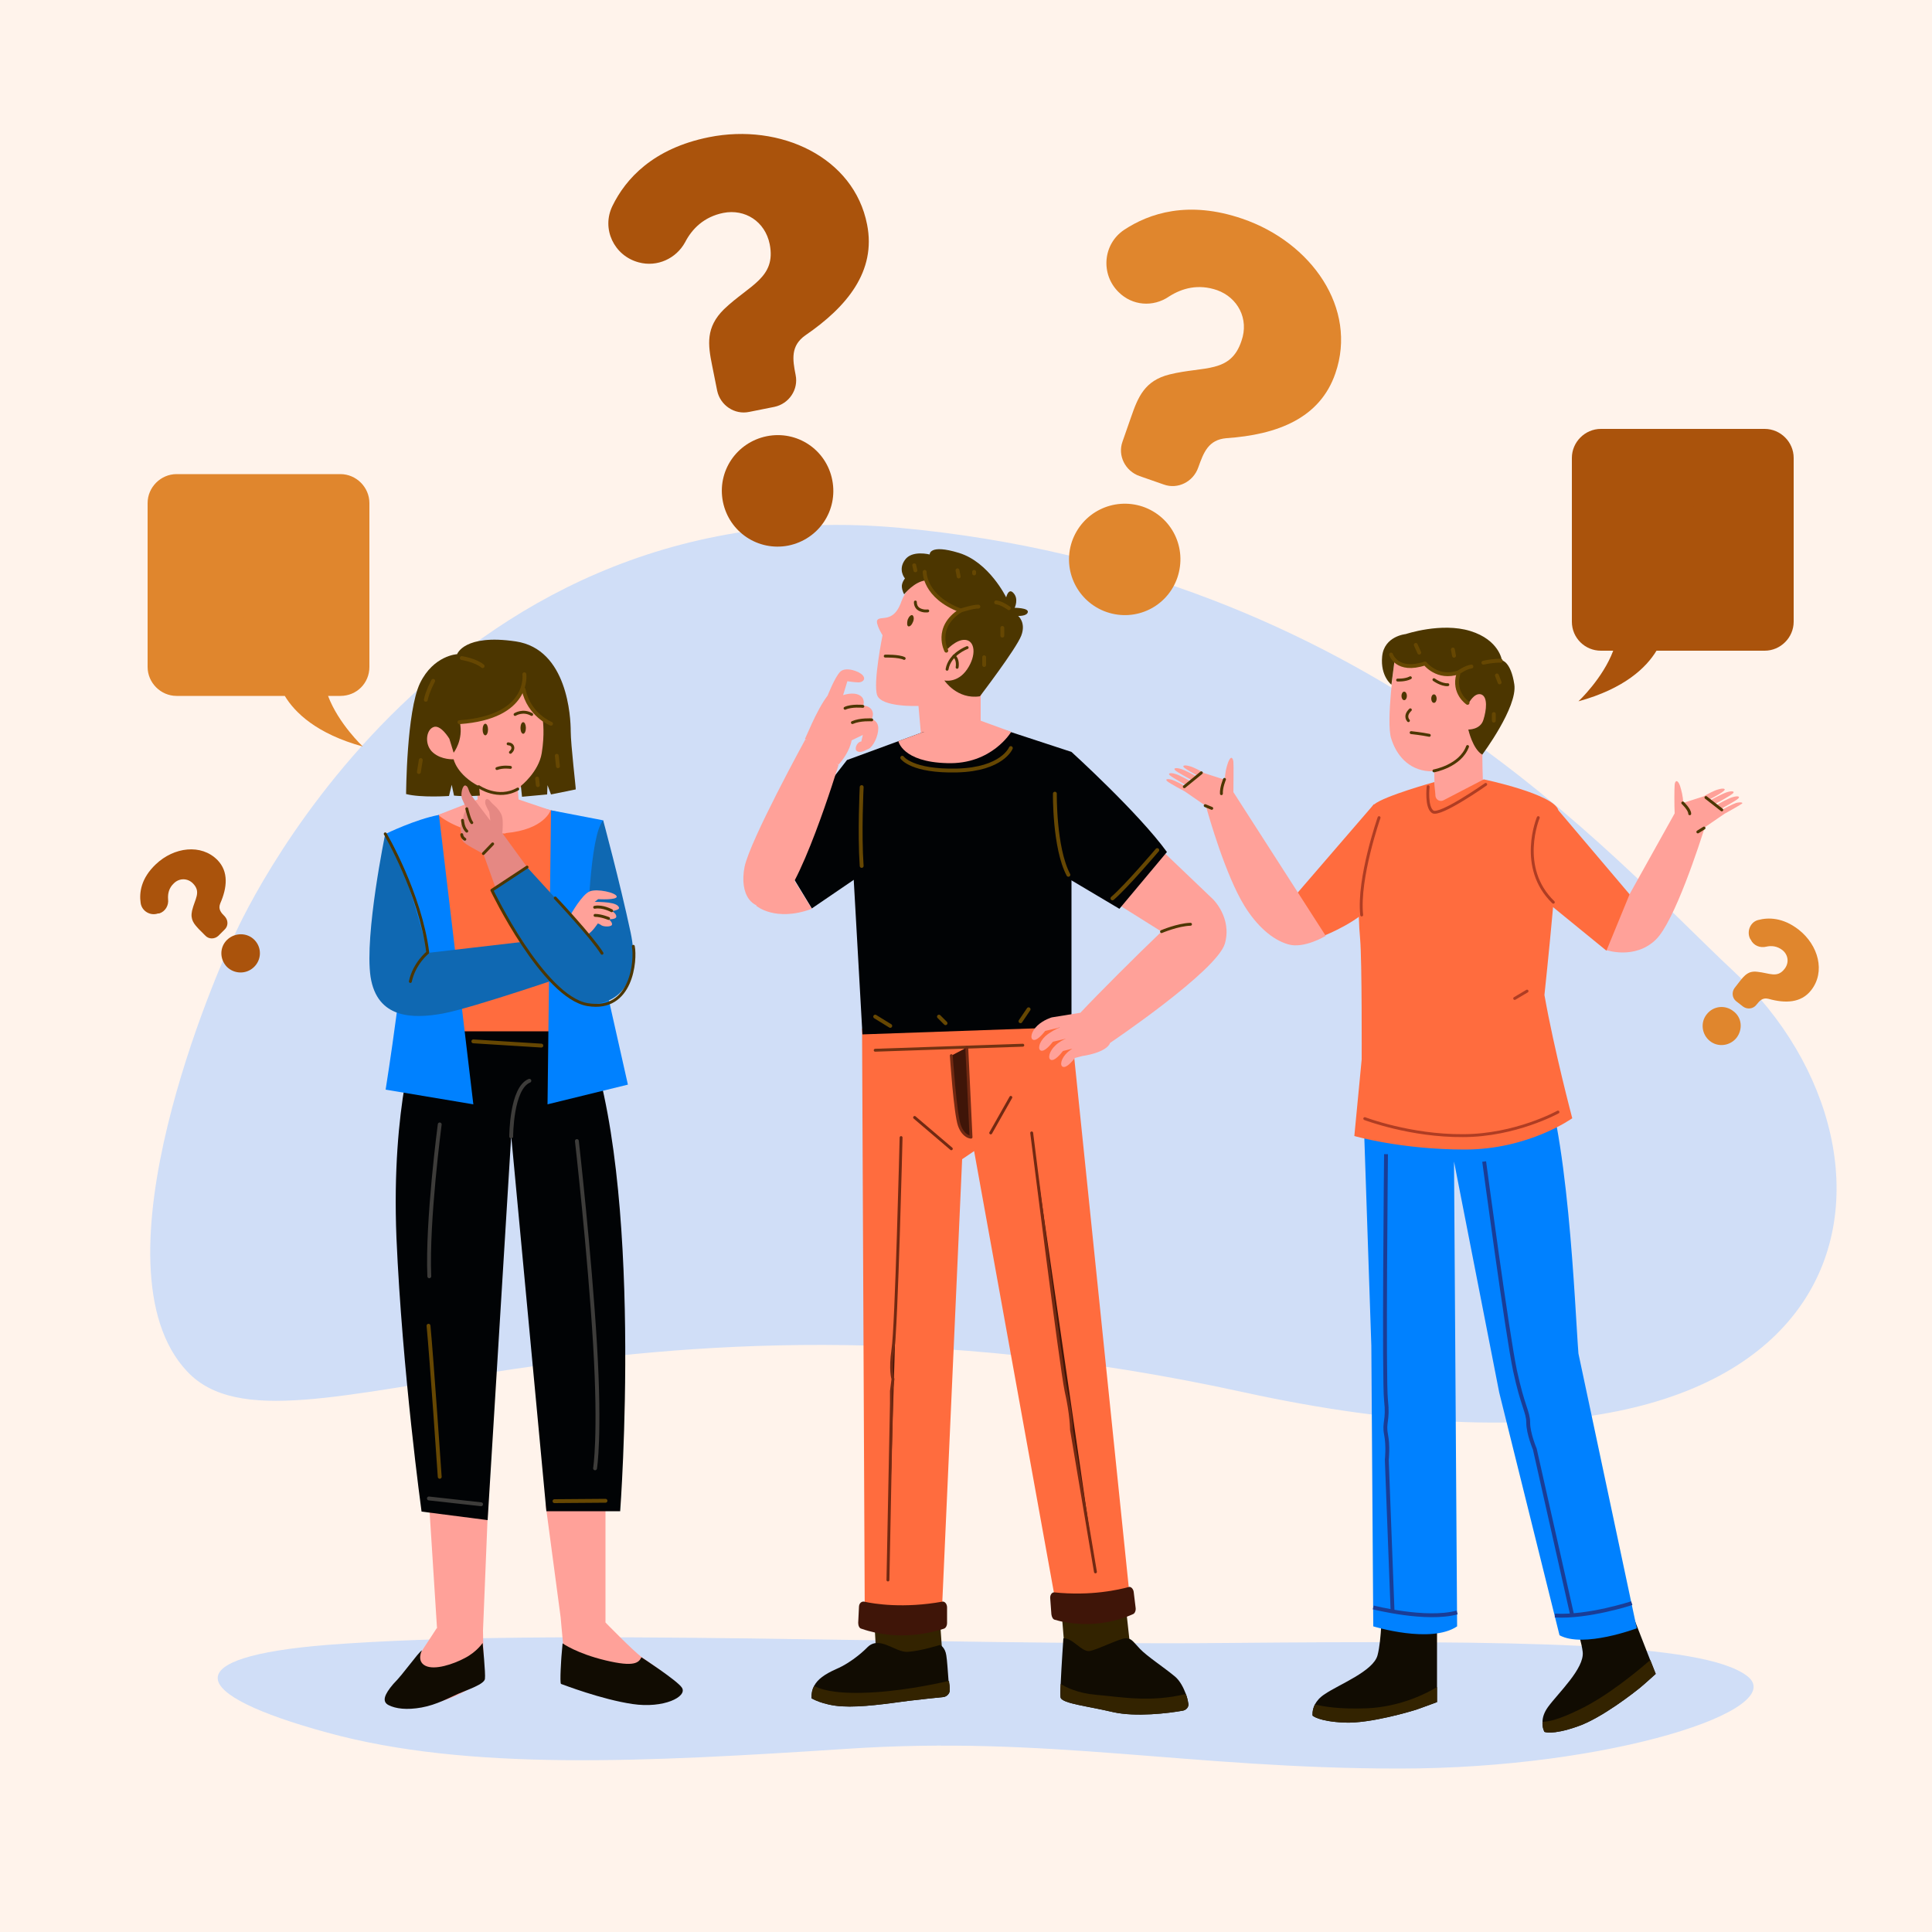 <?xml version="1.0" encoding="utf-8"?>
<!-- Generator: Adobe Illustrator 19.0.0, SVG Export Plug-In . SVG Version: 6.00 Build 0)  -->
<svg version="1.1" id="Layer_1" xmlns="http://www.w3.org/2000/svg" xmlns:xlink="http://www.w3.org/1999/xlink" x="0px" y="0px"
	 viewBox="-55 147 500 500" style="enable-background:new -55 147 500 500;" xml:space="preserve">
<style type="text/css">
	.st0{fill:#FFF3EB;}
	.st1{fill:#D0DEF7;}
	.st2{fill:#FFA199;}
	.st3{fill:#FF6C3E;}
	.st4{fill:#010305;}
	.st5{fill:#0081FF;}
	.st6{fill:#0F68B2;}
	.st7{fill:#4C3600;}
	.st8{fill:none;stroke:#4C3600;stroke-width:0.75;stroke-linecap:round;stroke-linejoin:round;stroke-miterlimit:10;}
	.st9{fill:#E58883;}
	.st10{fill:none;stroke:#664702;stroke-linecap:round;stroke-linejoin:round;stroke-miterlimit:10;}
	.st11{fill:none;stroke:#3D3C3A;stroke-linecap:round;stroke-linejoin:round;stroke-miterlimit:10;}
	.st12{fill:#110C02;}
	.st13{fill:#332300;}
	.st14{fill:#3F1508;}
	.st15{fill:#3F1508;stroke:#723212;stroke-width:0.75;stroke-linecap:round;stroke-linejoin:round;stroke-miterlimit:10;}
	.st16{fill:#3F1508;stroke:#722912;stroke-width:0.75;stroke-linecap:round;stroke-linejoin:round;stroke-miterlimit:10;}
	.st17{fill:#3B3B3B;stroke:#722912;stroke-width:0.75;stroke-linecap:round;stroke-linejoin:round;stroke-miterlimit:10;}
	.st18{fill:#AA530C;}
	.st19{fill:#E0862D;}
	.st20{fill:none;stroke:#AF3D23;stroke-width:0.75;stroke-linecap:round;stroke-linejoin:round;stroke-miterlimit:10;}
	.st21{fill:none;stroke:#1A3D96;stroke-miterlimit:10;}
</style>
<g id="BACKGROUND">
	<rect x="-55" y="147" class="st0" width="500" height="500"/>
</g>
<g>
	<path class="st1" d="M5.6,389.2c0,0,50.6-116.8,172.2-105.6s184.1,85.2,215.9,114.8c51.3,47.8,38.2,145-126.9,108.9
		S19.3,529.2-6.5,502S1.5,397.4,5.6,389.2z"/>
	<path class="st1" d="M29.7,572.7c58-4.5,156,0.2,232.6-0.5c76.7-0.7,123.4-0.1,134.8,8.5s-35.2,24-89.9,24s-90.9-8.6-143.1-5.1
		c-52.2,3.4-97.9,5.8-134.4-4.2C-6.9,585.4-9.3,575.8,29.7,572.7z"/>
</g>
<path class="st2" d="M71.3,537.1L56,535.4l2.1,33l-0.1,0c0,0-7.2,11.2-9.3,13.7c-2.1,2.6-1.5,5.1,0.5,5.4c2,0.4,5,0.5,8.8,0
	c2.7-0.3,7.7-2.9,10.4-4.5c1.2-0.6,1.9-1.9,1.8-3.2L70,569L71.3,537.1z"/>
<path class="st2" d="M111.1,575.9c-2.4-1.8-9.4-9-9.4-9v-30.6H86.2l3.9,29.3l0,0c0,0,1.2,14.3,1.8,15.8c0.7,1.5,10.5,3.1,12.7,4.2
	s13.3,1.1,14.9-1.1C120.9,582.2,113.5,577.6,111.1,575.9z"/>
<polygon class="st3" points="67.7,354.7 49.2,361.2 55.7,393.5 53.2,414.1 96.4,414.1 93.1,391.3 96.4,358.8 79.1,354.7 "/>
<path class="st2" d="M79.2,353.9L79.2,353.9l-0.2-2.7c3.1-1.9,6.6-5.6,7.3-8.3c1-3.8,0-19.1,0-19.1l-26.5,1.4c0,0,0.3,5.9,1,11.4
	c-0.8-1-2-2.1-3.4-2.2c-2.6-0.3-3.9,4.4-2.2,7.2c1.5,2.4,6.1,2.5,7.2,2.5c0.1,0.2,0.1,0.4,0.2,0.6c1.1,2.4,3.4,4.4,5.9,5.7l0.1,3.5
	l-10.2,4c0,0,6.3,5.6,16.8,4.8c0.2,0,0.3,0,0.5,0l0.1,0l0.1-0.1c10-0.9,11.6-5.9,11.6-5.9L79.2,353.9z"/>
<path class="st4" d="M53,414.1c0,0-6.8,18.6-5.4,53.2c1.5,34.6,6.5,70.9,6.5,70.9l17.1,2.2l6.1-99.4l9.1,97.1h19.1
	c0,0,6.4-85-9-124.2H53z"/>
<path class="st5" d="M58.6,357.9l8.9,74.9l-22.7-3.8c0,0,5.8-36.5,4.4-40.6s-4.4-25.6-4.4-25.6S52.6,359,58.6,357.9z"/>
<polygon class="st5" points="87.6,356.7 86.7,432.8 107.5,427.7 98.9,389.5 101.1,359.3 "/>
<path class="st6" d="M44.7,362.8c0,0-5.4,26.1-3.8,37c1.7,10.9,11,10.9,18.7,9.5s34.7-10.7,34.7-10.7l-4.1-9l-34.4,4
	C55.7,393.5,49,366.9,44.7,362.8z"/>
<path class="st6" d="M101.1,359.3c0,0,4.3,15.9,7.1,29c2.8,13.1-3.3,19.1-11.8,18.6c-8.5-0.5-24.2-29.5-24.2-29.5l8.9-6.3l15.9,17.4
	C97.1,388.5,97.5,363.3,101.1,359.3z"/>
<path class="st7" d="M92.7,336.2c0-3.5-0.8-21.2-14.2-23.2s-15.2,3.3-15.2,3.3s-6.1,0.3-9.6,7.5c-3.5,7.3-3.6,28.7-3.6,28.7
	c3.9,1,11.1,0.5,11.1,0.5l0.7-2.9l0.6,2.8c2.9,0.3,6.7,0,6.7,0l-0.2-2.4c-5.8-3-6.6-7-6.6-7s-3.1,0.2-5.3-1.7
	c-2.3-1.9-1.9-5.8,0-6.6c1.9-0.9,4.2,3,4.2,3l1.1,3.6c0,0,2.6-3.3,1.6-7.9c4.4-0.5,6-0.9,9.9-2.3c3.8-1.4,6.8-5.7,6.7-6.2
	c1.9,6.6,4.9,8.2,4.9,8.2s0.5,3.4-0.3,8.3c-0.8,4.9-5.4,8.5-5.4,8.5l0.3,2.8l6.5-0.6l0.1-2.4l0.9,2.4l6.4-1.3
	C94.1,351.3,92.7,339.7,92.7,336.2z"/>
<path class="st8" d="M78.3,331.9c0,0,2-1.3,4.3,0"/>
<path class="st8" d="M76.5,339.5c0,0,1,0,1.2,0.8c0.2,0.8-0.6,1.4-0.6,1.4"/>
<path class="st8" d="M68.9,350.6c0,0,5,3.5,10.1,0.6"/>
<path class="st8" d="M77.1,345.6c0,0-1.9-0.3-3.5,0.3"/>
<ellipse class="st7" cx="80.4" cy="335.4" rx="0.7" ry="1.5"/>
<ellipse class="st7" cx="70.6" cy="335.8" rx="0.7" ry="1.5"/>
<path class="st9" d="M81.4,371.4l-6.4-8.8c0.1-1,0.2-3,0-4c-0.2-1.3-1.4-2.6-2.2-3.3c-0.8-0.6-1-1.3-1.6-1.5
	c-0.6-0.2-0.8,0.7-0.5,1.5s0.9,1.8,0.9,1.8l0.3,2.3c0,0-4.2-5.5-5-6.7c-0.8-1.2-0.6-2.1-1.4-2.4c-0.8-0.3-1.4,2.3-0.9,3.5
	c0.5,1.2,1.2,2.6,1.2,2.6s-0.8,0.9-0.9,2.1c-0.1,1.2-0.6,1.3-0.7,2.4c-0.1,1.1,0.3,2.2,0.3,2.2s-0.3,0.7,0.3,1.6
	c0.5,0.8,4.1,2.6,5.3,3.3l3.2,8.9L81.4,371.4z"/>
<path class="st8" d="M65.8,356.3c0,0,0.7,3,1.3,3.6"/>
<path class="st8" d="M64.7,359.3c0,0,0.1,1.9,1.1,2.8"/>
<path class="st8" d="M64.5,363c0,0,0,0.7,0.8,1.2"/>
<line class="st8" x1="70.1" y1="367.9" x2="72.5" y2="365.4"/>
<path class="st8" d="M44.7,362.8c0,0,9.1,15.5,11,30.7c0,0-3.5,2.8-4.5,7.5"/>
<path class="st8" d="M81.4,371.4l-9.1,6c0,0,13.3,27.7,24.8,29.6c11.5,1.9,12.5-11.6,11.8-15.1"/>
<path class="st2" d="M92.7,383.7c0,0,2.9-5.2,4.9-6c1.9-0.8,6.8,0.3,7,1.3c0.2,1-4.8,0.7-4.8,0.7l-0.9,0.7c0,0,2.1,0,3.6,0.2
	s2.5,0.6,2.7,1.3c0.2,0.6-1.8,0.9-1.8,0.9s1.1,0.6,1.1,1.4s-2,0.7-2,0.7s0.9,0.6,0.9,1.3c0,0.7-2,0.7-2.7,0.3c-0.7-0.5-1-0.5-1-0.5
	s-1.5,2.3-2.5,2.7L92.7,383.7z"/>
<path class="st8" d="M88.7,379.4c0,0,9.5,10.1,12.1,14.3"/>
<path class="st8" d="M103.3,382.7c0,0-2.3-1.3-4.4-0.9"/>
<path class="st8" d="M102.5,384.7c0,0-1.9-0.8-3.5-0.8"/>
<line class="st10" x1="67.5" y1="416.5" x2="85.1" y2="417.6"/>
<path class="st11" d="M77.3,441.1c0,0,0-12.5,4.7-14.4"/>
<line class="st11" x1="56" y1="534.8" x2="69.5" y2="536.3"/>
<line class="st10" x1="88.5" y1="535.5" x2="101.7" y2="535.4"/>
<path class="st11" d="M58.8,438c0,0-3.3,24.9-2.7,39.3"/>
<path class="st10" d="M58.8,529.2c0,0-2.1-30.8-2.9-39.1"/>
<path class="st11" d="M94.3,442.3c0,0,3.3,29.1,4.7,52.7s0,32,0,32"/>
<path class="st12" d="M90.3,575.7l0.3-3.4c0,0,3.6,2.6,11.1,4.4c7.5,1.8,8.6,0.6,9.3-0.8c0,0,9.4,6.1,10.5,7.9
	c1.4,2.3-4.7,5.4-12.8,4.2c-8.1-1.2-17.9-5-18.5-5.2C89.8,582.6,90.3,575.7,90.3,575.7z"/>
<path class="st12" d="M54.2,574.1c0,0-1.5,2.8,0.9,4c2.4,1.2,7.2-0.4,10.2-2c3.1-1.6,4.6-3.9,4.6-3.9s0.8,7.9,0.6,9.3
	s-4.5,2.8-6.8,3.8s-5.7,2.9-9.6,3.6c-3.9,0.7-6.7,0.3-8.5-0.6s-1.2-2.7,1.2-5.5C49.5,580.1,53.1,574.8,54.2,574.1z"/>
<path class="st10" d="M64.5,317.3c0,0,3.7,0.6,5.4,2.1"/>
<path class="st10" d="M80.7,321.5c0,0,1.6,11.1-16.8,12.4"/>
<path class="st10" d="M87.6,334.3c0,0-5.7-2.2-7.1-8.9"/>
<path class="st10" d="M57.1,323.2c0,0-1.5,2.8-1.9,4.9"/>
<line class="st10" x1="53.9" y1="343.7" x2="53.4" y2="346.8"/>
<line class="st10" x1="89.1" y1="342.6" x2="89.4" y2="345.3"/>
<line class="st10" x1="84" y1="348.5" x2="84.2" y2="350.2"/>
<polygon class="st3" points="168.1,413.2 168.8,565.1 188.8,563.1 194,447 197.1,444.9 218.5,563.3 237.4,560.5 222,410.9 "/>
<path class="st2" d="M190.9,296c-5.3-1.4-10.7,1.5-12.6,6.6c-0.3,0.9-0.7,1.7-1.1,2.3c-1.9,2.8-4.3,1.6-5.1,2.5
	c-0.7,0.8,1.3,4,1.3,4s-2.5,12.3-1.4,15.5s10.7,2.8,10.7,2.8l0.9,10.2l15.2-3.3v-9.5c0,0,7.3-13.9,7.9-19.9
	C207,303.2,199,298.2,190.9,296z"/>
<path class="st7" d="M184.7,297.2c0,0,1.1,2.9,4.4,5.3s4.4,2.5,4.4,2.5s-4.2,3.1-4.4,5.7c-0.2,2.6,0.7,4.7,0.7,4.7s2.6-3,5-2.8
	c2.5,0.2,3,3.9,0.5,7.6c-2.5,3.7-5.9,2.9-5.9,2.9s3.3,5,9.2,4.1c0,0,9.4-12.3,10.7-15.7s-0.8-5.1-0.8-5.1s2.3,0.1,2.5-1
	c0.2-1.1-3.4-1.1-3.4-1.1s1.1-2.3-0.3-3.8c-1.3-1.5-1.9,1.1-1.9,1.1s-4.4-9.1-12.2-11.5c-7.8-2.4-7.6,0.4-7.6,0.4s-4.6-1.2-6.4,1.4
	c-1.9,2.6,0,4.8,0,4.8s-0.9,1.1-0.8,2.2c0.1,1.1,0.6,1.9,0.6,1.9S181.7,297.4,184.7,297.2z"/>
<path class="st8" d="M181.9,302.8c0,0-0.1,1.3,1,1.9s2.2,0.4,2.2,0.4"/>
<path class="st7" d="M181.3,307.9c-0.3,0.8-0.8,1.3-1.2,1.2c-0.4-0.1-0.4-0.9-0.2-1.7c0.3-0.8,0.8-1.3,1.2-1.2
	C181.5,306.4,181.6,307.2,181.3,307.9z"/>
<path class="st8" d="M195.3,314.6c0,0-4.5,1.6-5.2,5.6"/>
<path class="st8" d="M192.7,319.7c0,0,0.4-2-0.8-2.9"/>
<polygon class="st4" points="204,335.6 222.3,341.6 222.3,412.8 168.2,414.7 164.2,343.7 183.8,336.5 "/>
<path class="st4" d="M164.2,343.7L146,367.1l9.1,15l13.2-9C168.3,373.1,167.4,346.7,164.2,343.7z"/>
<path class="st2" d="M159.2,327c0,0,1.9-4.9,3.3-6.2c1.4-1.3,4.9-0.1,5.8,1c0.9,1.1-0.2,1.8-1.1,1.8c-1,0-2.9-0.3-2.9-0.3l-1.1,3.6
	c0,0,2.5-0.9,4.2,0c1.7,0.9,1,2.7,1,2.7s1.5,0,2.2,1.1c0.7,1.1,0,2.4,0,2.4s1.7,0.4,1.7,2.4s-1.3,4.7-2.5,5.3
	c-1.3,0.6-2.2,1.1-3,0.6c-0.8-0.4-0.1-2.4,1.1-2.5l0.4-1.7l-2.9,1.4c0,0-0.4,3-3.4,6.3l-8.7-6.7C153.4,338.4,156.2,330.9,159.2,327z
	"/>
<path class="st2" d="M153.4,338.4c0,0-14.2,25.9-15.7,32.9c-1.4,7.1,1.8,11.9,7.8,10.1c6-1.8,16.5-36.4,16.5-36.4
	S157.2,338.9,153.4,338.4z"/>
<path class="st2" d="M183.8,336.5l-6.3,2.3c0,0,1,5.4,12.6,5.7c11.6,0.4,16.6-8.1,16.6-8.1l-8.5-3.1L183.8,336.5z"/>
<path class="st2" d="M140.7,381.4c0,0,4.9,4.3,14.4,0.8l-6.8-11L140.7,381.4z"/>
<path class="st2" d="M258.9,379.7L245.6,367l-13.4,12.7l13.4,8.4c-6.3,6-16.8,16.5-21,21l-7.4,1.2c0,0-2.1,0.6-3.7,2.1
	s-2,3.4-1.1,3.7s2.3-1.3,3.1-2.3l3.8-0.9l0,0c-0.8,0.3-2.6,1.2-3.8,2.3c-1.6,1.5-2,3.4-1.1,3.7s2.3-1.3,3.1-2.3l3.4-0.8
	c-0.8,0.3-1.9,0.9-2.8,1.8c-1.6,1.5-2,3.4-1.1,3.7s2.3-1.3,3.1-2.3l2.4-0.6c-0.4,0.3-0.9,0.6-1.3,1c-1.6,1.5-2,3.4-1.1,3.7
	s2.3-1.3,3.1-2.3l1.9-0.5l0,0c0,0,6.2-0.8,7.2-3.4c0,0,27.6-18.6,29.7-25.7C263.9,384.5,258.9,379.7,258.9,379.7z"/>
<polygon class="st13" points="188,562.6 188.8,574 179.9,576.1 171.7,574 171.1,563.5 "/>
<path class="st14" d="M167.3,562.9l-0.2,4.1c0,0.7,0.3,1.4,0.8,1.5c9.7,3.4,18.7,0.9,21.4,0c0.5-0.2,0.8-0.8,0.8-1.4V563
	c0-0.9-0.6-1.6-1.2-1.5c-10,1.8-17.6,0.6-20.3,0C167.9,561.4,167.3,562,167.3,562.9z"/>
<polygon class="st13" points="219.5,561.3 220.4,572.3 227.9,575.6 237.4,572.3 236.1,560.5 "/>
<path class="st4" d="M222.3,341.6c0,0,17.3,15.7,24.7,25.9l-12.3,14.7l-16.5-9.8C218.1,372.3,214.9,349.3,222.3,341.6z"/>
<path class="st8" d="M245.6,388.1c0,0,4.2-1.8,7.5-1.9"/>
<path class="st8" d="M168.3,329.8c0,0-2.9-0.3-4.6,0.5"/>
<path class="st8" d="M170.6,333.3c0,0-3-0.2-5,0.7"/>
<line class="st15" x1="171.5" y1="418.8" x2="209.7" y2="417.5"/>
<path class="st16" d="M191.2,420.2c0,0,1,15.1,2.1,18.1c1.1,3,3,3,3,3l-1.1-23.2"/>
<line class="st17" x1="181.7" y1="436.2" x2="191.2" y2="444.3"/>
<line class="st17" x1="206.6" y1="431" x2="201.4" y2="440.2"/>
<path class="st16" d="M178.2,441.4c0,0-1.2,49.4-2.1,54.8c-0.8,5.4,0,7.7,0,7.7l-0.4,3.1v3.3l-0.9,45.6"/>
<path class="st16" d="M212,440.2c0,0,7.6,60.7,8.9,66.8c1.4,6.1,1.4,10,1.4,10l6.2,36.8"/>
<path class="st10" d="M218,352.4c0,0-0.2,14,3.5,21"/>
<path class="st10" d="M168,350.7c0,0-0.6,12,0,20.4"/>
<path class="st10" d="M178.5,343.1c0,0,2.5,3.6,14.2,3.3c11.7-0.3,13.9-5.8,13.9-5.8"/>
<line class="st10" x1="171.5" y1="410.1" x2="175.4" y2="412.5"/>
<line class="st10" x1="211.2" y1="408.2" x2="209.1" y2="411.3"/>
<line class="st10" x1="188" y1="410.1" x2="189.7" y2="411.8"/>
<path class="st10" d="M244.5,367c0,0-7.9,9.3-11.6,12.5"/>
<path class="st12" d="M251.2,589.7c-3.8,0.7-12.3,1.7-18.1,0.4c-6.8-1.6-12.9-2.2-13.6-3.7c-0.1-0.3-0.1-1.7,0-3.6
	c0.2-4.6,0.7-11.8,0.7-11.8c2.3-0.2,4.7,3.5,6.7,3.3c2-0.3,7.7-3.2,9.3-3.3c1.6-0.1,1.9,0.7,3.8,2.7c1.9,2,6.1,4.7,9.1,7.2
	c1.3,1.1,2.2,2.9,2.8,4.5c0.3,0.8,0.5,1.6,0.6,2.3C252.8,588.6,252.1,589.5,251.2,589.7z"/>
<path class="st12" d="M190.8,584.2c0.1,1-0.7,1.9-1.7,2c-2.1,0.2-5.8,0.6-9.2,1c-5.2,0.7-12,1.7-17,1.4c-5-0.3-7.9-2.1-7.9-2.1
	c0-1.3,0.2-2.3,0.7-3.2c0.9-1.7,2.7-3,5.6-4.3c4.5-1.9,8-5.5,8-5.5c3.2-3.5,7.3,1.2,10.6,1c3.3-0.2,8.4-1.8,8.4-1.8s1.3,0.6,1.6,2.7
	c0.2,1.1,0.4,4.2,0.6,6.8C190.7,582.7,190.8,583.5,190.8,584.2z"/>
<path class="st13" d="M190.8,584.2c0.1,1-0.7,1.9-1.7,2c-2.1,0.2-5.8,0.6-9.2,1c-5.2,0.7-12,1.7-17,1.4c-5-0.3-7.9-2.1-7.9-2.1
	c0-1.3,0.2-2.3,0.7-3.2c1.2,0.7,4.5,2,12.5,1.8c8.9-0.2,18.6-2.2,22.4-3.1C190.7,582.7,190.8,583.5,190.8,584.2z"/>
<path class="st13" d="M251.2,589.7c-3.8,0.7-12.3,1.7-18.1,0.4c-6.8-1.6-12.9-2.2-13.6-3.7c-0.1-0.3-0.1-1.7,0-3.6
	c1.4,0.9,4.5,2.4,9,2.8c6.2,0.5,14.1,2.1,23.4-0.2c0.3,0.8,0.5,1.6,0.6,2.3C252.8,588.6,252.1,589.5,251.2,589.7z"/>
<path class="st14" d="M238.4,559l0.5,4.1c0.1,0.7-0.2,1.4-0.6,1.6c-9,4.1-17.7,2.3-20.3,1.5c-0.5-0.1-0.8-0.7-0.9-1.4l-0.3-4.1
	c-0.1-0.9,0.4-1.6,1-1.6c9.6,1,16.8-0.7,19.4-1.4C237.7,557.6,238.3,558.2,238.4,559z"/>
<path class="st8" d="M174.1,316.8c0,0,3.5-0.1,4.9,0.6"/>
<path class="st10" d="M206.1,304.4c0,0-1.9-1.4-3.3-1.5"/>
<path class="st10" d="M184.3,295c0,0-0.2,6.4,9.3,10c0,0,3.4-1.1,4.6-1"/>
<path class="st10" d="M189.9,315.4c0,0-3.2-6,3.7-10.4"/>
<line class="st10" x1="204.4" y1="309.5" x2="204.4" y2="311.5"/>
<line class="st10" x1="192.8" y1="294.6" x2="193.1" y2="296.2"/>
<line class="st10" x1="197.1" y1="295" x2="197.1" y2="295.4"/>
<line class="st10" x1="181.6" y1="293.3" x2="181.9" y2="294.6"/>
<line class="st10" x1="199.7" y1="317.1" x2="199.7" y2="319.1"/>
<g>
	<path class="st18" d="M110.3,214.9c-6.4-1.7-9.7-8.7-6.8-14.6c3.4-7,10.5-14.9,25-17.8c18.5-3.7,37.5,5.2,40.9,22.6
		c2.4,12.1-5.2,21.3-16,28.7c-3.8,2.7-3.3,6.2-2.5,10.2l0,0c0.8,3.8-1.7,7.5-5.5,8.3l-6.5,1.3c-3.8,0.8-7.5-1.7-8.3-5.5l-1.3-6.5
		c-1.1-5.4-1.7-9.9,3.1-14.6c6.6-6.3,13.5-8.1,11.8-16.8c-1.2-5.9-6.4-9.2-12-8.1c-5,1-8.1,4.1-9.9,7.6
		C120,213.9,115.1,216.2,110.3,214.9L110.3,214.9z M160.4,271.3c1.5,7.8-3.5,15.3-11.4,16.9c-7.8,1.5-15.3-3.5-16.9-11.3
		c-1.6-7.9,3.5-15.4,11.3-17C151.3,258.3,158.9,263.4,160.4,271.3z"/>
</g>
<g>
	<path class="st19" d="M249.7,296.5c-2.6,7.5-10.7,11.5-18.3,8.9c-7.5-2.6-11.5-10.7-9-18.2c2.6-7.6,10.7-11.6,18.3-9.1
		C248.3,280.7,252.3,288.8,249.7,296.5z M234.5,222.6c-4.7-4.6-4.1-12.4,1.4-16.1c6.5-4.3,16.6-7.7,30.6-2.9
		c17.9,6.1,29.9,23.2,24.1,40c-4,11.7-15.1,15.9-28.2,16.8c-4.7,0.4-5.9,3.7-7.3,7.6l0,0c-1.3,3.7-5.3,5.7-8.9,4.4l-6.3-2.2
		c-3.7-1.3-5.7-5.3-4.4-8.9l2.2-6.3c1.8-5.2,3.5-9.5,10-11.1c8.9-2.2,15.8-0.2,18.6-8.7c2-5.7-1-11.2-6.3-13.1
		c-4.9-1.7-9.1-0.5-12.4,1.6C243.4,226.6,238,226.1,234.5,222.6L234.5,222.6z"/>
</g>
<g>
	<path class="st19" d="M40.6,319.6v-42.4c0-4.1-3.4-7.5-7.5-7.5H-9.3c-4.1,0-7.5,3.4-7.5,7.5v42.4c0,4.1,3.4,7.5,7.5,7.5h28
		c2.6,4.3,8.2,9.8,20.2,13.1c0,0-6.3-5.9-9-13.1h3.2C37.3,327.1,40.6,323.8,40.6,319.6z"/>
	<g>
		<path class="st19" d="M3.9,287.4c-2-1-2.7-3.6-1.3-5.4c1.6-2.1,4.5-4.3,9.6-4.3c6.5,0,12.2,4.2,12.2,10.3c0,4.2-3.1,6.8-7.3,8.6
			c-1.5,0.6-1.5,1.9-1.5,3.3l0,0c0,1.3-1.1,2.4-2.4,2.4H11c-1.3,0-2.4-1.1-2.4-2.4v-2.3c0-1.9,0.1-3.5,2-4.7
			c2.6-1.7,5.1-1.8,5.1-4.9c0-2.1-1.6-3.5-3.5-3.5c-1.8,0-3.1,0.9-3.9,2c-1,1.3-2.6,1.8-4,1.1L3.9,287.4z M17.1,309.7
			c0,2.7-2.2,4.9-5,4.9c-2.7,0-4.9-2.2-4.9-4.9c0-2.8,2.2-5,4.9-5C14.9,304.7,17.1,306.9,17.1,309.7z"/>
	</g>
</g>
<g>
	<path class="st18" d="M351.8,307.9v-42.4c0-4.1,3.4-7.5,7.5-7.5h42.4c4.1,0,7.5,3.4,7.5,7.5v42.4c0,4.1-3.4,7.5-7.5,7.5h-28
		c-2.6,4.3-8.2,9.8-20.2,13.1c0,0,6.3-5.9,9-13.1h-3.2C355.2,315.4,351.8,312.1,351.8,307.9z"/>
	<g>
		<path class="st18" d="M372,275.7c-2-1-2.7-3.6-1.3-5.4c1.6-2.1,4.5-4.3,9.6-4.3c6.5,0,12.2,4.2,12.2,10.3c0,4.2-3.1,6.8-7.3,8.6
			c-1.5,0.6-1.5,1.9-1.5,3.3l0,0c0,1.3-1.1,2.4-2.4,2.4h-2.3c-1.3,0-2.4-1.1-2.4-2.4v-2.3c0-1.9,0.1-3.4,2-4.7
			c2.6-1.7,5.1-1.8,5.1-4.9c0-2.1-1.6-3.5-3.5-3.5c-1.8,0-3.1,0.9-3.9,2C375.3,276.1,373.5,276.4,372,275.7L372,275.7z M385.1,298
			c0,2.7-2.2,4.9-5,4.9c-2.7,0-4.9-2.2-4.9-4.9c0-2.8,2.2-5,4.9-5C382.9,293,385.1,295.2,385.1,298z"/>
	</g>
</g>
<g>
	<path class="st18" d="M-14.1,383.4c-2,0.7-4.2-0.6-4.5-2.7c-0.4-2.7,0.1-6.4,3.9-10c4.7-4.5,11.8-5.4,16-1.1
		c2.9,3,2.5,7.1,0.7,11.2c-0.6,1.5,0.2,2.4,1.2,3.4l0,0c0.9,1,0.9,2.5-0.1,3.4l-1.6,1.6c-1,0.9-2.5,0.9-3.4-0.1l-1.6-1.6
		c-1.3-1.4-2.3-2.5-1.8-4.8c0.7-3,2.4-4.8,0.3-7c-1.4-1.5-3.6-1.5-5-0.1c-1.3,1.2-1.6,2.7-1.5,4.1c0.2,1.6-0.7,3.2-2.3,3.7
		L-14.1,383.4z M10.9,390.3c1.9,2,1.8,5.1-0.2,7c-2,1.9-5.1,1.8-7-0.1c-1.9-2-1.9-5.1,0.1-7C5.8,388.3,9,388.3,10.9,390.3z"/>
</g>
<g>
	<path class="st19" d="M394.4,415.6c-1.7,2.1-4.8,2.5-6.9,0.8c-2.1-1.7-2.5-4.8-0.8-6.9c1.7-2.2,4.8-2.5,6.9-0.8
		C395.8,410.3,396.1,413.4,394.4,415.6z M397.9,389.9c-0.9-1.9,0.1-4.3,2.1-4.8c2.6-0.7,6.4-0.7,10.5,2.5c5.1,4,7,10.9,3.2,15.7
		c-2.6,3.3-6.7,3.4-11,2.2c-1.6-0.4-2.3,0.5-3.2,1.6l0,0c-0.8,1-2.3,1.2-3.4,0.4l-1.8-1.4c-1-0.8-1.2-2.3-0.4-3.4l1.4-1.8
		c1.2-1.5,2.2-2.7,4.5-2.4c3.1,0.3,5.1,1.7,7-0.7c1.3-1.6,1-3.7-0.5-4.9c-1.4-1.1-2.9-1.2-4.2-0.9c-1.6,0.4-3.3-0.3-4-1.8
		L397.9,389.9z"/>
</g>
<path class="st12" d="M316.9,566.2v21.3c0,0-4,1.5-5.2,1.9c-1.2,0.4-12.1,3.7-18.8,3.4c-6.7-0.3-8.2-1.8-8.2-1.8s-0.2-1.3,0.6-2.9
	c0.5-0.9,1.2-1.8,2.6-2.7c3.7-2.5,12.5-5.9,13.6-10s1.1-12.4,1.1-12.4L316.9,566.2z"/>
<path class="st12" d="M373.5,580.2c0,0-3.2,2.9-4.2,3.7c-1,0.8-9.9,7.9-16.3,10c-6.4,2.2-8.3,1.3-8.3,1.3s-0.6-1-0.5-2.6
	c0-1.1,0.4-2.4,1.4-3.8c2.6-3.6,9.5-10,9-14.3c-0.5-4.2-3.5-11.9-3.5-11.9l14.6-2.3l6.4,16.4L373.5,580.2z"/>
<path class="st5" d="M353.5,497.3c-0.9-11-2.6-60.4-10.6-76.2h-45.5l2.5,74.2l0,0l0.5,72.6c0,0,14.9,4.6,21.7,0l-0.8-120.3
	l11.7,59.8l15.6,62.8c6.2,3.4,20-1.8,20-1.8L353.5,497.3z"/>
<path class="st2" d="M305.9,318c0,0-2.2,15.6-0.9,20c1.3,4.3,4.4,8.2,9.8,8.6c3.4,0.2,12.9-3.8,14-6.9c1.1-3.1,2.5-19.3,2.5-19.3
	S317.5,312.1,305.9,318z"/>
<path class="st2" d="M316.2,343.9c0,0-0.2,10.3,0.8,12.2c1.1,1.9,9.5-0.4,11.9-3.5c0,0-0.6-12.9,0-15.2L316.2,343.9z"/>
<path class="st7" d="M305.9,318c0,0,0.9,1.1,3.8,1.4s4.1-0.7,4.1-0.7s1,1.5,3.3,2.3s5.4,0,5.4,0s-0.8,3.1,0,5.1
	c0.8,2,2.6,2.9,2.6,2.9s1.4-2.8,3.2-2.3c1.8,0.6,1.4,4.1,0.6,6.6c-0.8,2.6-3.9,2.5-3.9,2.5s1.1,5,3.6,6.5c0,0,9.2-12.3,8.3-18.2
	c-0.9-5.9-3.2-6.2-3.2-6.2s-0.7-5.3-8.2-7.6c-7.5-2.3-16.7,0.8-16.7,0.8s-5.6,0.5-6.1,5.8c-0.5,5.1,2.4,7.3,2.4,7.3L305.9,318z"/>
<path class="st3" d="M348.3,356.7l22.3,26.3c0,0-6,8-9.9,10l-19-15.5C341.8,377.5,342.6,360.9,348.3,356.7z"/>
<path class="st3" d="M300.6,355.1l-21.3,24.7l8.5,9.3c0,0,9.8-3.9,12.8-8.7C303.6,375.8,300.6,355.1,300.6,355.1z"/>
<path class="st2" d="M264.2,352c0-1.7,0.1-6.9,0-7.9c-0.2-1.3-0.8-1.4-1.4,0.3c-0.4,1.1-0.8,2.7-0.8,4.4l-5.3-1.7
	c-1-0.6-2.9-1.6-3.8-1.8c-1.3-0.4-2.1-0.2-1.4,0.4c0.5,0.4,2.4,1.5,3.7,2.2l-0.2,0.2c-0.6-0.3-3.3-1.8-4.4-2.1
	c-1.3-0.4-2.1-0.2-1.4,0.4c0.6,0.5,3.5,2.1,4.6,2.7l-0.3,0.3c-0.8-0.4-3.2-1.8-4.3-2.1c-1.3-0.4-2.1-0.2-1.4,0.4
	c0.6,0.5,3.3,2,4.5,2.7l-0.3,0.2c-0.7-0.4-2.8-1.5-3.7-1.8c-1.1-0.3-1.9-0.2-1.2,0.4s4.5,2.6,4.5,2.6l5.5,3.8
	c0.7,2.6,5.1,18,10,25.9c3.1,5,7.1,8.7,11.3,9.9c4.1,1.2,9.7-2.2,9.7-2.2L264.2,352z"/>
<path class="st2" d="M394.3,354.8c-0.9,0.3-3,1.4-3.7,1.8l-0.3-0.2c1.2-0.7,4-2.2,4.5-2.7c0.7-0.6-0.1-0.8-1.4-0.4
	c-1.1,0.3-3.6,1.7-4.3,2.1l-0.3-0.3c1.2-0.6,4-2.2,4.6-2.7c0.7-0.6-0.1-0.8-1.4-0.4c-1.1,0.3-3.8,1.8-4.4,2.1l-0.2-0.2
	c1.4-0.7,3.3-1.8,3.7-2.2c0.7-0.6-0.1-0.8-1.4-0.4c-0.9,0.2-2.8,1.2-3.8,1.8l-5.3,1.7c0-1.7-0.5-3.4-0.8-4.4
	c-0.6-1.7-1.3-1.5-1.4-0.3c-0.1,1-0.1,5.4,0,7.4l-11.6,20.8l-6,14.6c0,0,7.3,2.5,12.7-2.7c4.9-4.7,11.5-25.3,12.7-29.1l5.1-3.5l0,0
	c0,0,3.8-2.1,4.5-2.6C396.2,354.7,395.5,354.5,394.3,354.8z"/>
<path class="st3" d="M344.7,404.5c1.9-18,4.4-44.6,3.6-47.8c-1.1-4.2-19.3-8-19.3-8l-10.4,5.4c-0.9,0.5-2-0.1-2.1-1.1l-0.3-3.6
	c0,0-13,3.6-15.6,5.8s-4.9,20.8-3.6,34.8c0.5,5.7,0.4,31.2,0.4,31.2l-1.9,19.8c0,0,12.1,3.5,28.6,3.5c16.5,0,27.8-8.1,27.8-8.1
	S347.2,418.7,344.7,404.5z"/>
<path class="st20" d="M343.1,358.6c0,0-5.4,12.9,3.9,21.9"/>
<path class="st20" d="M301.9,358.6c0,0-5.5,15.7-4.5,25.2"/>
<line class="st20" x1="340.2" y1="403.5" x2="337" y2="405.4"/>
<path class="st20" d="M314.6,350.6c0,0-0.6,5.3,1.2,6.5c1.9,1.2,13.7-7.1,13.7-7.1"/>
<path class="st20" d="M298.2,436.5c0,0,11.8,4.5,25.4,4.4c13.6,0,24.6-6.1,24.6-6.1"/>
<path class="st13" d="M316.9,583.6v3.9c0,0-4,1.5-5.2,1.9c-1.2,0.4-12.1,3.7-18.8,3.4c-6.7-0.3-8.2-1.8-8.2-1.8s-0.2-1.3,0.6-2.9
	c2,0.5,6.1,1.3,13.6,1C307.5,588.7,314.3,585.2,316.9,583.6z"/>
<path class="st13" d="M373.5,580.2c0,0-3.2,2.9-4.2,3.7c-1,0.8-9.9,7.9-16.3,10c-6.4,2.2-8.3,1.3-8.3,1.3s-0.6-1-0.5-2.6
	c1.5,0,4.3-0.6,9.4-3.1c7.4-3.5,15.4-10.2,18.5-12.9L373.5,580.2z"/>
<path class="st8" d="M310,330.7c0,0-0.8,0.7-0.9,1.5c-0.1,0.8,0.4,1.3,0.4,1.3"/>
<path class="st8" d="M306.7,323c0,0,2,0.1,3.3-0.6"/>
<path class="st8" d="M316.1,322.9c0,0,1.9,1.4,3.6,1.3"/>
<path class="st8" d="M310.2,336.6c0,0,2.8,0.3,4.7,0.7"/>
<path class="st8" d="M316.1,346.5c0,0,6.8-1.2,8.7-6.3"/>
<path class="st7" d="M309.1,327.1c0,0.6-0.3,1.1-0.7,1.1c-0.4,0-0.7-0.5-0.7-1.1s0.3-1.1,0.7-1.1S309.1,326.5,309.1,327.1z"/>
<path class="st7" d="M316.8,327.8c0,0.6-0.3,1.1-0.7,1.1c-0.4,0-0.7-0.5-0.7-1.1c0-0.6,0.3-1.1,0.7-1.1
	C316.5,326.7,316.8,327.2,316.8,327.8z"/>
<path class="st8" d="M261.9,348.7c0,0-0.9,2.1-0.8,3.7"/>
<line class="st8" x1="255.9" y1="347" x2="251.5" y2="350.6"/>
<line class="st8" x1="256.9" y1="355.5" x2="258.6" y2="356.2"/>
<path class="st8" d="M380.5,354.8c0,0,1.8,1.7,1.8,2.8"/>
<line class="st8" x1="386.5" y1="353.4" x2="390.6" y2="356.6"/>
<line class="st8" x1="386" y1="361.3" x2="384.4" y2="362.3"/>
<line class="st10" x1="321" y1="315.1" x2="321.3" y2="316.7"/>
<path class="st10" d="M333.4,318c0,0-1.8-0.1-4.5,0.5"/>
<line class="st10" x1="311.4" y1="313.9" x2="312.3" y2="315.9"/>
<path class="st10" d="M305,316.4c0,0,1.5,4.7,8.8,2.3c0,0,3.2,4.2,8.7,2.3c0,0,1.8-1.3,3.3-1.5"/>
<path class="st10" d="M324.8,328.9c0,0-3.8-2.5-2.4-7.4"/>
<line class="st10" x1="332.4" y1="321.8" x2="333.1" y2="323.6"/>
<line class="st10" x1="331.6" y1="331.8" x2="331.6" y2="333.5"/>
<path class="st21" d="M329.1,447.6c0,0,6,44.9,8,54.2s3.4,10.6,3.4,13.4c0,2.8,1.7,6.8,1.7,6.8l9.7,43.1"/>
<path class="st21" d="M303.7,445.7c0,0-0.6,58.4,0,63.7s-0.6,5.7,0,8.8c0.6,3.1,0.2,6.6,0.2,6.6l1.5,39.4"/>
<path class="st21" d="M300.4,563c0,0,13.7,3.5,21.7,1.3"/>
<path class="st21" d="M367.3,561.9c0,0-11.3,3.7-19.9,3.2"/>
</svg>
